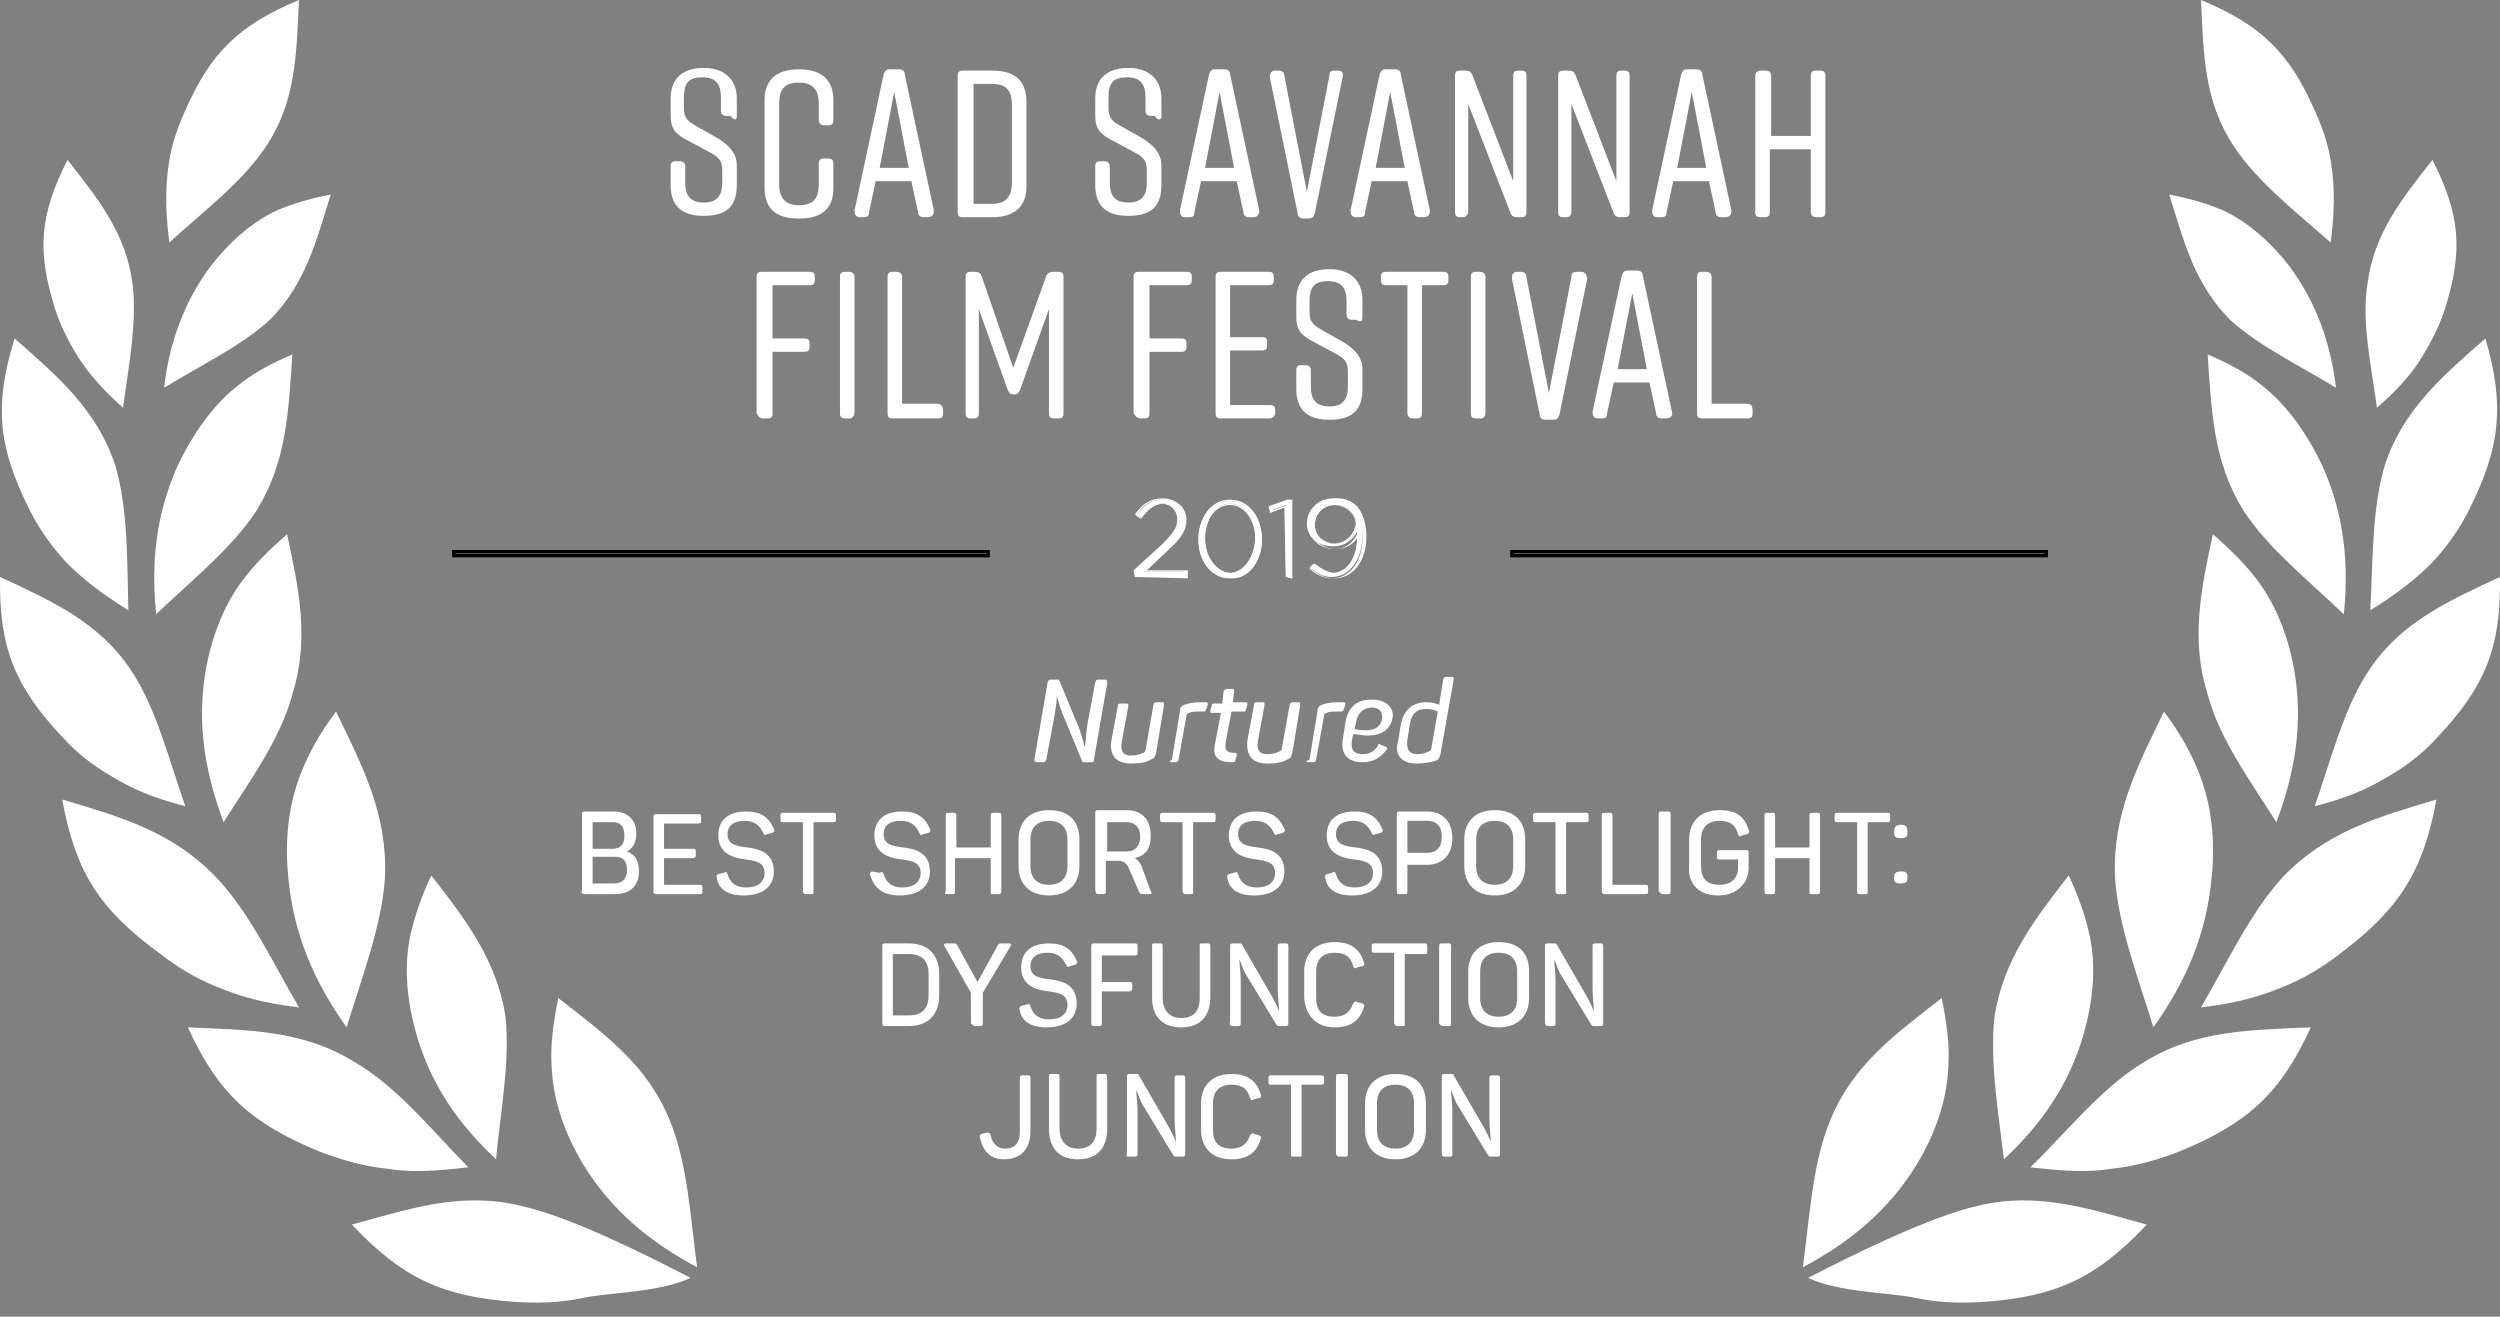 <svg width="150" height="79" viewBox="0 0 150 79" fill="none" xmlns="http://www.w3.org/2000/svg">
<rect x="0" y="0" width="150" height="79" fill="#808080" stroke="none"/>
<path d="M41.827 76.034C38.97 74.514 36.669 72.596 35.002 69.877C33.891 68.038 33.177 66.04 33.097 63.961C33.018 62.762 33.177 61.482 33.494 59.883C36.272 62.042 38.811 63.881 40.16 67.159C41.272 69.797 41.43 73.155 41.827 76.034Z" fill="white"/>
<path d="M28.098 70.037C26.034 70.277 24.606 70.357 23.177 70.117C21.669 69.957 20.4 69.558 19.13 69.078C15.082 67.399 13.098 65.64 11.273 61.642C14.924 61.802 18.177 61.802 21.273 63.721C23.891 65.24 26.034 67.959 28.098 70.037Z" fill="white"/>
<path d="M17.939 60.443C15.876 60.203 14.448 59.803 13.098 59.244C11.67 58.684 10.559 57.965 9.527 57.165C6.035 54.607 4.527 52.368 3.734 47.971C7.226 49.01 10.321 49.889 12.94 52.608C15.003 54.767 16.432 57.885 17.939 60.443Z" fill="white"/>
<path d="M11.115 48.37C9.21 47.891 7.94 47.331 6.75 46.611C5.48 45.892 4.528 45.092 3.734 44.213C0.957 41.255 -0.075 38.936 0.004 34.619C3.099 36.058 5.956 37.337 7.861 40.215C9.369 42.454 10.162 45.652 11.115 48.37Z" fill="white"/>
<path d="M41.43 76.673C39.605 77.553 36.431 77.553 35.002 77.873C33.494 78.192 32.145 78.192 30.875 78.112C26.51 77.793 24.13 76.673 21.114 73.475C24.606 72.516 27.701 71.476 31.272 72.356C34.208 72.996 38.811 75.314 41.43 76.673Z" fill="white"/>
<path d="M29.764 69.557C27.463 67.399 25.875 65.08 25.003 62.122C24.447 60.203 24.209 58.124 24.606 56.206C24.844 55.086 25.241 53.887 25.875 52.528C27.939 55.166 29.764 57.565 30.32 60.923C30.637 63.641 30.002 66.839 29.764 69.557Z" fill="white"/>
<path d="M20.796 61.642C18.812 58.844 17.622 56.046 17.304 52.688C17.066 50.449 17.304 48.211 18.098 46.292C18.574 45.093 19.209 43.973 20.161 42.694C21.749 45.972 23.256 48.85 23.098 52.608C22.939 55.486 21.669 58.764 20.796 61.642Z" fill="white"/>
<path d="M13.416 49.33C12.305 46.372 11.829 43.493 12.305 40.455C12.622 38.456 13.336 36.458 14.527 34.859C15.241 33.899 16.114 33.02 17.225 32.06C17.939 35.338 18.574 38.377 17.543 41.655C16.828 44.373 14.924 46.931 13.416 49.33Z" fill="white"/>
<path d="M7.701 36.617C6.035 35.578 4.924 34.699 3.972 33.739C3.019 32.7 2.305 31.661 1.749 30.541C-0.076 26.863 -0.393 24.385 0.876 20.308C3.416 22.546 5.797 24.545 6.908 27.903C7.701 30.541 7.622 33.819 7.701 36.617Z" fill="white"/>
<path d="M7.384 24.465C6.115 23.346 5.321 22.386 4.686 21.427C4.051 20.387 3.575 19.428 3.258 18.389C2.226 15.031 2.385 12.872 4.051 9.594C5.877 11.913 7.543 13.991 7.94 16.95C8.257 19.268 7.702 22.066 7.384 24.465Z" fill="white"/>
<path d="M10.162 14.551C9.924 12.712 9.924 11.433 10.083 10.154C10.241 8.795 10.638 7.675 11.114 6.636C12.622 3.198 14.289 1.519 17.939 0C17.781 3.198 17.781 6.076 15.955 8.795C14.527 10.953 12.067 12.792 10.162 14.551Z" fill="white"/>
<path d="M9.368 36.858C9.051 33.739 9.368 30.861 10.638 27.983C11.511 26.144 12.702 24.385 14.209 23.186C15.082 22.466 16.193 21.827 17.543 21.267C17.305 24.625 17.225 27.663 15.4 30.621C13.892 32.94 11.352 34.939 9.368 36.858Z" fill="white"/>
<path d="M9.845 23.266C10.162 20.547 11.035 18.149 12.622 15.99C13.733 14.551 15.082 13.352 16.59 12.632C17.543 12.232 18.574 11.913 19.844 11.673C18.971 14.471 18.336 17.03 16.193 19.188C14.447 20.787 11.908 21.987 9.845 23.266Z" fill="white"/>
<path d="M108.173 76.034C111.03 74.514 113.331 72.596 114.998 69.877C116.109 68.038 116.823 66.04 116.902 63.961C116.982 62.762 116.823 61.482 116.505 59.883C113.728 62.042 111.188 63.881 109.839 67.159C108.728 69.797 108.569 73.155 108.173 76.034Z" fill="white"/>
<path d="M121.823 70.037C123.886 70.277 125.315 70.357 126.743 70.117C128.251 69.957 129.521 69.558 130.79 69.078C134.838 67.399 136.822 65.64 138.647 61.642C134.997 61.802 131.743 61.802 128.648 63.721C126.108 65.24 123.965 67.959 121.823 70.037Z" fill="white"/>
<path d="M132.06 60.443C134.124 60.203 135.552 59.803 136.901 59.244C138.33 58.684 139.441 57.965 140.473 57.165C143.964 54.527 145.393 52.288 146.187 47.971C142.695 49.01 139.6 49.889 136.981 52.608C134.997 54.767 133.568 57.885 132.06 60.443Z" fill="white"/>
<path d="M138.885 48.37C140.79 47.891 142.06 47.331 143.25 46.611C144.52 45.892 145.472 45.092 146.266 44.213C149.043 41.255 150.075 38.936 149.996 34.619C146.901 36.058 144.044 37.337 142.139 40.215C140.631 42.454 139.838 45.652 138.885 48.37Z" fill="white"/>
<path d="M108.49 76.673C110.315 77.553 113.49 77.553 114.918 77.873C116.426 78.192 117.775 78.192 119.045 78.112C123.41 77.793 125.791 76.673 128.806 73.475C125.315 72.516 122.219 71.476 118.648 72.356C115.791 72.996 111.109 75.314 108.49 76.673Z" fill="white"/>
<path d="M120.235 69.557C122.537 67.399 124.124 65.08 124.997 62.122C125.553 60.203 125.791 58.124 125.394 56.206C125.156 55.086 124.759 53.887 124.124 52.528C122.061 55.166 120.235 57.565 119.68 60.923C119.362 63.641 119.918 66.839 120.235 69.557Z" fill="white"/>
<path d="M129.203 61.642C131.187 58.844 132.378 56.046 132.695 52.688C132.933 50.449 132.695 48.211 131.902 46.292C131.425 45.093 130.79 43.973 129.838 42.694C128.251 45.972 126.743 48.85 126.902 52.608C127.06 55.486 128.33 58.764 129.203 61.642Z" fill="white"/>
<path d="M136.584 49.33C137.695 46.372 138.171 43.493 137.695 40.455C137.377 38.456 136.663 36.458 135.473 34.859C134.758 33.899 133.885 33.02 132.774 32.06C132.06 35.338 131.425 38.377 132.457 41.655C133.171 44.373 135.076 46.931 136.584 49.33Z" fill="white"/>
<path d="M142.218 36.617C143.885 35.578 144.996 34.699 145.948 33.739C146.901 32.7 147.615 31.661 148.17 30.541C149.996 26.863 150.313 24.385 149.123 20.308C146.583 22.546 144.202 24.545 143.091 27.903C142.298 30.541 142.377 33.819 142.218 36.617Z" fill="white"/>
<path d="M142.615 24.465C143.885 23.346 144.679 22.466 145.313 21.427C145.948 20.387 146.425 19.428 146.742 18.389C147.774 15.031 147.615 12.872 145.948 9.594C144.123 11.913 142.456 13.991 142.06 16.95C141.663 19.268 142.298 22.066 142.615 24.465Z" fill="white"/>
<path d="M139.838 14.551C140.076 12.712 140.076 11.433 139.917 10.154C139.758 8.795 139.361 7.675 138.885 6.636C137.377 3.198 135.711 1.519 132.06 0C132.219 3.198 132.219 6.076 134.044 8.795C135.473 10.953 137.854 12.792 139.838 14.551Z" fill="white"/>
<path d="M140.631 36.858C140.949 33.739 140.631 30.861 139.361 27.983C138.488 26.144 137.298 24.385 135.79 23.186C134.917 22.466 133.806 21.827 132.457 21.267C132.695 24.625 132.774 27.663 134.6 30.621C136.108 32.94 138.647 34.939 140.631 36.858Z" fill="white"/>
<path d="M140.155 23.266C139.838 20.547 138.965 18.149 137.377 15.99C136.266 14.551 134.917 13.352 133.409 12.632C132.457 12.232 131.425 11.913 130.156 11.673C131.029 14.471 131.663 17.03 133.806 19.188C135.552 20.787 138.092 21.987 140.155 23.266Z" fill="white"/>
<path d="M59.286 33.34H27.225V33.1H59.286V33.34ZM122.775 33.34H90.713V33.1H122.775V33.34Z" stroke="black" stroke-width="0.2" stroke-miterlimit="10"/>
<path d="M105.316 4.557V12.712C105.316 12.952 105.395 13.032 105.633 13.032H105.871C106.109 13.032 106.189 12.952 106.189 12.712V8.954H108.649V12.712C108.649 12.952 108.807 13.032 108.966 13.032H109.204C109.442 13.032 109.522 12.952 109.522 12.712V4.557C109.522 4.317 109.442 4.237 109.204 4.237H108.966C108.728 4.237 108.649 4.317 108.649 4.557V8.155H106.268V4.557C106.268 4.317 106.109 4.237 105.95 4.237H105.712C105.474 4.237 105.316 4.317 105.316 4.557ZM100.633 10.074L101.506 5.517L102.379 10.074H100.633ZM103.887 12.632L102.141 4.477C102.141 4.237 101.982 4.157 101.744 4.157H101.268C101.03 4.157 100.951 4.237 100.871 4.477L99.126 12.632C99.126 12.872 99.205 13.032 99.443 13.032H99.681C99.919 13.032 99.998 12.952 99.998 12.712L100.395 10.873H102.538L102.935 12.712C102.935 12.952 103.093 13.032 103.252 13.032H103.49C103.808 13.032 103.887 12.872 103.887 12.632ZM94.284 12.712V6.236L96.824 12.792C96.903 12.952 96.983 13.032 97.221 13.032H97.459C97.697 13.032 97.776 12.952 97.776 12.712V4.557C97.776 4.317 97.697 4.237 97.459 4.237H97.3C97.062 4.237 96.983 4.317 96.983 4.557V10.873L94.522 4.477C94.443 4.317 94.364 4.237 94.126 4.237H93.808C93.57 4.237 93.491 4.317 93.491 4.557V12.712C93.491 12.952 93.57 13.032 93.808 13.032H93.967C94.205 13.032 94.284 12.872 94.284 12.712ZM88.094 12.712V6.236L90.634 12.792C90.713 12.952 90.793 13.032 91.031 13.032H91.269C91.507 13.032 91.586 12.952 91.586 12.712V4.557C91.586 4.317 91.507 4.237 91.269 4.237H91.11C90.872 4.237 90.793 4.317 90.793 4.557V10.873L88.332 4.477C88.253 4.317 88.174 4.237 87.936 4.237H87.618C87.38 4.237 87.301 4.317 87.301 4.557V12.712C87.301 12.952 87.38 13.032 87.618 13.032H87.777C87.936 13.032 88.094 12.872 88.094 12.712ZM82.539 10.074L83.412 5.517L84.285 10.074H82.539ZM85.793 12.632L84.047 4.477C84.047 4.237 83.888 4.157 83.65 4.157H83.174C82.936 4.157 82.856 4.237 82.777 4.477L81.031 12.632C81.031 12.872 81.111 13.032 81.349 13.032H81.587C81.825 13.032 81.904 12.952 81.904 12.712L82.301 10.873H84.444L84.841 12.712C84.841 12.952 84.999 13.032 85.158 13.032H85.396C85.713 13.032 85.793 12.872 85.793 12.632ZM80.238 4.237H80.079C79.841 4.237 79.761 4.317 79.761 4.557L78.412 11.513L77.063 4.557C77.063 4.317 76.904 4.237 76.746 4.237H76.508C76.27 4.237 76.19 4.397 76.19 4.637L77.857 12.792C77.857 13.032 78.016 13.112 78.254 13.112H78.492C78.73 13.112 78.809 13.032 78.888 12.792L80.555 4.637C80.634 4.317 80.476 4.237 80.238 4.237ZM72.302 10.074L73.174 5.517L74.047 10.074H72.302ZM75.555 12.632L73.809 4.477C73.809 4.237 73.651 4.157 73.413 4.157H72.936C72.698 4.157 72.619 4.237 72.54 4.477L70.794 12.632C70.794 12.872 70.873 13.032 71.111 13.032H71.349C71.587 13.032 71.667 12.952 71.667 12.712L72.063 10.873H74.206L74.603 12.712C74.603 12.952 74.762 13.032 74.92 13.032H75.159C75.476 13.032 75.555 12.872 75.555 12.632ZM69.683 6.956V5.916C69.683 4.717 68.889 4.077 67.699 4.077C66.508 4.077 65.715 4.637 65.715 5.916V6.956C65.715 7.755 66.032 8.075 66.826 8.475L68.016 9.114C68.651 9.434 68.81 9.674 68.81 10.234V10.953C68.81 11.753 68.492 12.152 67.699 12.152C66.905 12.152 66.588 11.753 66.588 10.953V9.994C66.588 9.754 66.429 9.674 66.27 9.674H66.032C65.794 9.674 65.715 9.754 65.715 9.994V11.113C65.715 12.392 66.429 12.952 67.699 12.952C69.048 12.952 69.683 12.392 69.683 11.113V9.914C69.683 9.194 69.206 8.715 68.572 8.315L67.302 7.595C66.746 7.276 66.508 7.116 66.508 6.476V5.836C66.508 4.957 66.826 4.637 67.619 4.637C68.413 4.637 68.73 5.037 68.73 5.836V6.636C68.73 6.876 68.889 6.956 69.048 6.956H69.286C69.524 7.276 69.683 7.196 69.683 6.956ZM60.715 6.316V10.953C60.715 11.833 60.318 12.232 59.524 12.232H58.413V5.037H59.524C60.318 5.037 60.715 5.357 60.715 6.316ZM59.524 4.237H57.779C57.54 4.237 57.461 4.317 57.461 4.557V12.712C57.461 12.952 57.54 13.032 57.779 13.032H59.524C60.874 13.032 61.588 12.392 61.588 11.193V6.156C61.588 4.797 60.874 4.237 59.524 4.237ZM52.779 10.074L53.652 5.517L54.525 10.074H52.779ZM56.032 12.632L54.287 4.477C54.287 4.237 54.128 4.157 53.89 4.157H53.414C53.176 4.157 53.096 4.237 53.017 4.477L51.271 12.632C51.271 12.872 51.35 13.032 51.588 13.032H51.826C52.065 13.032 52.144 12.952 52.144 12.712L52.541 10.873H54.683L55.08 12.712C55.08 12.952 55.239 13.032 55.398 13.032H55.636C55.953 13.032 56.032 12.872 56.032 12.632ZM49.684 9.514H49.446C49.208 9.514 49.128 9.594 49.128 9.834V11.033C49.128 11.913 48.811 12.312 47.938 12.312C47.144 12.312 46.747 11.913 46.747 11.033V6.236C46.747 5.357 47.065 4.957 47.938 4.957C48.731 4.957 49.128 5.357 49.128 6.236V7.196C49.128 7.435 49.287 7.515 49.446 7.515H49.684C49.922 7.515 50.001 7.435 50.001 7.196V5.996C50.001 4.797 49.287 4.157 47.938 4.157C46.589 4.157 45.874 4.797 45.874 5.996V11.273C45.874 12.552 46.589 13.112 47.938 13.112C49.287 13.112 50.001 12.552 50.001 11.273V9.834C50.001 9.594 49.922 9.514 49.684 9.514ZM44.208 6.956V5.916C44.208 4.717 43.414 4.077 42.224 4.077C41.033 4.077 40.24 4.637 40.24 5.916V6.956C40.24 7.755 40.557 8.075 41.351 8.475L42.541 9.114C43.176 9.434 43.335 9.674 43.335 10.234V10.953C43.335 11.753 43.017 12.152 42.224 12.152C41.43 12.152 41.113 11.753 41.113 10.953V9.994C41.113 9.754 40.954 9.674 40.795 9.674H40.557C40.319 9.674 40.24 9.754 40.24 9.994V11.113C40.24 12.392 40.954 12.952 42.224 12.952C43.573 12.952 44.208 12.392 44.208 11.113V9.914C44.208 9.194 43.732 8.715 43.097 8.315L41.827 7.595C41.271 7.276 41.033 7.116 41.033 6.476V5.836C41.033 4.957 41.351 4.637 42.144 4.637C42.938 4.637 43.255 5.037 43.255 5.836V6.636C43.255 6.876 43.414 6.956 43.573 6.956H43.811C44.128 7.276 44.208 7.196 44.208 6.956Z" fill="white"/>
<path d="M104.839 24.225H102.697V16.63C102.697 16.39 102.538 16.31 102.379 16.31H102.141C101.903 16.31 101.824 16.39 101.824 16.63V24.785C101.824 25.025 101.903 25.105 102.141 25.105H104.839C105.078 25.105 105.157 25.025 105.157 24.785V24.625C105.157 24.385 105.078 24.225 104.839 24.225ZM97.062 22.146L97.935 17.589L98.808 22.146H97.062ZM100.316 24.705L98.57 16.55C98.57 16.31 98.411 16.23 98.173 16.23H97.697C97.459 16.23 97.38 16.31 97.3 16.55L95.554 24.705C95.554 24.945 95.634 25.105 95.872 25.105H96.11C96.348 25.105 96.427 25.025 96.427 24.785L96.824 22.946H98.967L99.364 24.785C99.364 25.025 99.522 25.105 99.681 25.105H99.919C100.237 25.105 100.395 24.945 100.316 24.705ZM94.84 16.31H94.602C94.364 16.31 94.284 16.39 94.284 16.63L92.935 23.586L91.586 16.63C91.586 16.39 91.427 16.31 91.269 16.31H91.031C90.793 16.31 90.713 16.47 90.713 16.71L92.38 24.865C92.38 25.105 92.539 25.185 92.777 25.185H93.174C93.412 25.185 93.491 25.105 93.57 24.865L95.237 16.71C95.157 16.39 95.078 16.31 94.84 16.31ZM89.126 24.785V16.63C89.126 16.39 88.967 16.31 88.809 16.31H88.57C88.332 16.31 88.253 16.39 88.253 16.63V24.785C88.253 25.025 88.332 25.105 88.57 25.105H88.809C89.047 25.105 89.126 24.945 89.126 24.785ZM86.587 16.31H83.174C82.936 16.31 82.857 16.39 82.857 16.63V16.79C82.857 17.03 82.936 17.11 83.174 17.11H84.444V24.785C84.444 25.025 84.603 25.105 84.761 25.105H84.999C85.237 25.105 85.317 25.025 85.317 24.785V17.11H86.587C86.825 17.11 86.904 17.03 86.904 16.79V16.63C86.904 16.39 86.825 16.31 86.587 16.31ZM81.746 19.028V17.989C81.746 16.79 80.952 16.15 79.761 16.15C78.571 16.15 77.778 16.71 77.778 17.989V19.028C77.778 19.828 78.095 20.148 78.888 20.547L80.079 21.187C80.714 21.507 80.873 21.747 80.873 22.306V23.186C80.873 23.985 80.555 24.385 79.761 24.385C78.968 24.385 78.65 23.985 78.65 23.186V22.226C78.65 21.987 78.492 21.907 78.333 21.907H78.095C77.857 21.907 77.778 21.987 77.778 22.226V23.346C77.778 24.625 78.492 25.185 79.761 25.185C81.111 25.185 81.746 24.625 81.746 23.346V22.146C81.746 21.427 81.269 20.947 80.634 20.547L79.365 19.828C78.809 19.508 78.571 19.348 78.571 18.709V18.069C78.571 17.189 78.888 16.87 79.682 16.87C80.476 16.87 80.793 17.27 80.793 18.069V18.869C80.793 19.108 80.952 19.188 81.111 19.188H81.349C81.666 19.348 81.746 19.268 81.746 19.028ZM76.508 24.785V24.625C76.508 24.385 76.428 24.305 76.19 24.305H73.809V21.027H75.714C75.952 21.027 76.031 20.947 76.031 20.707V20.547C76.031 20.308 75.952 20.228 75.714 20.228H73.809V17.11H76.111C76.349 17.11 76.428 17.03 76.428 16.79V16.63C76.428 16.39 76.349 16.31 76.111 16.31H73.254C73.016 16.31 72.936 16.39 72.936 16.63V24.785C72.936 25.025 73.016 25.105 73.254 25.105H76.19C76.349 25.105 76.508 24.945 76.508 24.785ZM68.413 25.105H68.651C68.889 25.105 68.968 25.025 68.968 24.785V21.107H70.873C71.111 21.107 71.191 21.027 71.191 20.787V20.627C71.191 20.388 71.111 20.308 70.873 20.308H68.968V17.11H71.191C71.429 17.11 71.508 17.03 71.508 16.79V16.63C71.508 16.39 71.429 16.31 71.191 16.31H68.334C68.095 16.31 68.016 16.39 68.016 16.63V24.785C68.095 24.945 68.254 25.105 68.413 25.105ZM62.937 18.549V24.785C62.937 25.025 63.016 25.105 63.254 25.105H63.492C63.731 25.105 63.81 25.025 63.81 24.785V16.63C63.81 16.39 63.731 16.31 63.492 16.31H63.175C63.016 16.31 62.858 16.39 62.778 16.55L60.794 22.067L58.89 16.55C58.81 16.39 58.731 16.31 58.493 16.31H58.255C58.017 16.31 57.937 16.39 57.937 16.63V24.785C57.937 25.025 58.017 25.105 58.255 25.105H58.413C58.651 25.105 58.731 25.025 58.731 24.785V18.549L60.477 23.426C60.556 23.586 60.636 23.666 60.874 23.666C61.032 23.666 61.112 23.586 61.191 23.426L62.937 18.549ZM56.271 24.225H54.128V16.63C54.128 16.39 53.969 16.31 53.81 16.31H53.572C53.334 16.31 53.255 16.39 53.255 16.63V24.785C53.255 25.025 53.334 25.105 53.572 25.105H56.271C56.509 25.105 56.588 25.025 56.588 24.785V24.625C56.588 24.385 56.429 24.225 56.271 24.225ZM51.271 24.785V16.63C51.271 16.39 51.112 16.31 50.953 16.31H50.715C50.477 16.31 50.398 16.39 50.398 16.63V24.785C50.398 25.025 50.477 25.105 50.715 25.105H50.953C51.112 25.105 51.271 24.945 51.271 24.785ZM45.795 25.105H46.033C46.271 25.105 46.351 25.025 46.351 24.785V21.107H48.255C48.493 21.107 48.573 21.027 48.573 20.787V20.627C48.573 20.388 48.493 20.308 48.255 20.308H46.351V17.11H48.573C48.811 17.11 48.89 17.03 48.89 16.79V16.63C48.89 16.39 48.811 16.31 48.573 16.31H45.716C45.478 16.31 45.398 16.39 45.398 16.63V24.785C45.478 24.945 45.557 25.105 45.795 25.105Z" fill="white"/>
<path d="M80.079 32.62C79.365 32.54 78.888 32.14 78.888 31.501C78.888 30.861 79.365 30.302 80.079 30.302C80.793 30.302 81.349 30.781 81.349 31.421C81.269 31.98 80.873 32.54 80.079 32.62C80.873 32.7 81.349 32.06 81.349 31.501C81.349 30.861 80.793 30.302 79.999 30.302C79.206 30.302 78.73 30.941 78.73 31.581C78.809 32.14 79.365 32.62 80.079 32.62ZM79.999 34.379C79.603 34.299 79.285 34.139 78.888 33.819L78.65 34.139C79.047 34.459 79.444 34.699 80.079 34.699C81.19 34.699 81.984 33.66 81.984 32.22C81.984 31.341 81.746 30.781 81.428 30.381C81.111 30.062 80.714 29.902 80.238 29.902C79.285 29.902 78.571 30.621 78.571 31.501C78.571 32.3 79.285 32.94 80.158 32.94C80.793 32.94 81.269 32.62 81.587 32.06H81.507H81.428V32.22C81.428 33.42 80.873 34.299 79.999 34.379C80.952 34.459 81.507 33.42 81.507 32.22V32.06V31.901L81.428 32.06C81.111 32.62 80.714 32.94 80.079 32.94C79.206 32.94 78.571 32.38 78.571 31.581C78.571 30.781 79.206 30.062 80.079 30.062C80.555 30.062 80.952 30.222 81.19 30.541C81.507 30.861 81.746 31.421 81.746 32.3C81.746 33.739 80.952 34.699 79.92 34.699C79.365 34.699 78.968 34.459 78.571 34.139L78.809 33.899C79.206 34.219 79.523 34.459 79.999 34.379ZM77.142 34.619L77.46 34.699H77.539V29.982H77.222L76.111 30.381L76.19 30.701V30.781L77.063 30.462L77.142 34.619L77.222 30.302L76.349 30.621L76.27 30.462L77.222 30.062H77.46V34.539L77.142 34.619ZM73.809 34.379C72.936 34.299 72.302 33.34 72.302 32.3C72.302 31.261 72.857 30.302 73.809 30.302C74.682 30.302 75.317 31.261 75.317 32.3C75.238 33.42 74.682 34.299 73.809 34.379C74.762 34.459 75.397 33.42 75.397 32.3C75.397 31.261 74.762 30.222 73.809 30.222C72.857 30.222 72.222 31.261 72.222 32.3C72.222 33.42 72.857 34.459 73.809 34.379ZM73.809 34.699C75 34.779 75.714 33.58 75.714 32.38C75.714 31.101 75 29.982 73.809 29.982C72.619 29.982 71.905 31.101 71.905 32.38C71.905 33.58 72.619 34.699 73.809 34.699C72.698 34.619 71.984 33.58 71.984 32.38C71.984 31.101 72.698 30.062 73.809 30.062C74.92 30.062 75.635 31.101 75.635 32.38C75.635 33.58 74.92 34.619 73.809 34.699ZM68.095 34.619L71.27 34.699V34.299V34.219H68.81L70.079 33.02C70.873 32.3 71.191 31.821 71.191 31.181C71.191 30.462 70.556 29.902 69.762 29.902C68.968 29.902 68.492 30.302 68.095 30.861L68.413 31.021C68.81 30.462 69.127 30.222 69.683 30.222C70.238 30.222 70.635 30.621 70.635 31.181C70.635 31.661 70.397 31.98 69.683 32.7L68.016 34.219L68.095 34.619L68.175 34.379L69.841 32.86C70.556 32.14 70.873 31.741 70.873 31.261C70.873 30.621 70.397 30.222 69.841 30.222C69.286 30.222 68.889 30.541 68.492 31.101L68.175 30.941C68.572 30.302 68.968 29.982 69.762 29.982C70.476 29.982 71.032 30.541 71.032 31.181C71.032 31.821 70.714 32.22 69.921 32.94L68.413 34.299H71.032V34.539L68.095 34.619Z" fill="white"/>
<path d="M80.079 32.62C79.365 32.62 78.889 32.14 78.889 31.501C78.889 30.861 79.365 30.302 80.079 30.302C80.793 30.302 81.349 30.781 81.349 31.421C81.349 32.06 80.873 32.62 80.079 32.62ZM80 34.379C79.603 34.379 79.206 34.219 78.809 33.819L78.571 34.059C78.968 34.379 79.365 34.619 79.92 34.619C80.952 34.619 81.746 33.58 81.746 32.14C81.746 31.261 81.507 30.701 81.19 30.381C80.952 30.142 80.555 29.902 80 29.902C79.047 29.902 78.412 30.621 78.412 31.421C78.412 32.22 79.047 32.78 80 32.78C80.635 32.78 81.111 32.46 81.428 31.901V32.06C81.507 33.42 80.873 34.379 80 34.379ZM77.143 34.619H77.46V30.062H77.222L76.19 30.381L76.27 30.621L77.143 30.302V34.619ZM73.809 34.379C72.857 34.379 72.302 33.42 72.302 32.3C72.302 31.261 72.857 30.222 73.809 30.222C74.762 30.222 75.317 31.181 75.317 32.3C75.317 33.42 74.762 34.379 73.809 34.379ZM73.809 34.699C75 34.699 75.714 33.58 75.714 32.38C75.714 31.101 75 30.062 73.809 30.062C72.619 30.062 71.905 31.181 71.905 32.38C71.905 33.58 72.619 34.699 73.809 34.699ZM68.096 34.619H71.191V34.299H68.651L70 33.02C70.794 32.3 71.111 31.901 71.111 31.261C71.111 30.541 70.556 29.982 69.762 29.982C68.969 29.982 68.572 30.381 68.175 30.941L68.413 31.101C68.81 30.541 69.127 30.222 69.762 30.222C70.318 30.222 70.794 30.621 70.794 31.181C70.794 31.661 70.556 32.06 69.762 32.7L68.096 34.379V34.619Z" fill="white"/>
<path d="M85.079 45.252C84.523 45.252 84.365 44.932 84.444 44.373L84.603 43.413C84.682 42.854 84.999 42.534 85.555 42.534C85.872 42.534 86.11 42.614 86.269 42.694L85.872 44.932C85.872 45.013 85.793 45.092 85.714 45.092C85.555 45.172 85.317 45.252 85.079 45.252ZM84.999 45.812C85.396 45.812 85.872 45.732 86.11 45.652C86.349 45.572 86.349 45.492 86.428 45.252L87.222 40.775C87.222 40.615 87.222 40.615 87.063 40.615H86.745C86.666 40.615 86.587 40.695 86.587 40.775L86.349 42.294C86.19 42.214 85.952 42.134 85.555 42.134C84.761 42.134 84.206 42.614 84.047 43.493L83.888 44.453C83.65 45.252 84.047 45.812 84.999 45.812ZM82.936 43.094C82.857 43.573 82.539 43.813 81.984 43.813C81.746 43.813 81.507 43.813 81.269 43.733L81.349 43.413C81.428 42.774 81.825 42.454 82.301 42.454C82.698 42.454 82.936 42.614 82.936 43.094ZM82.301 41.974C81.349 41.974 80.873 42.454 80.714 43.413C80.635 44.053 80.555 44.293 80.555 44.533C80.476 45.252 80.873 45.732 81.746 45.732C82.46 45.732 82.857 45.412 83.174 45.013C83.253 44.932 83.253 44.853 83.095 44.773L82.857 44.693C82.777 44.613 82.698 44.613 82.698 44.693C82.539 45.013 82.222 45.252 81.746 45.252C81.269 45.252 81.031 45.013 81.111 44.453L81.19 44.053C81.428 44.053 81.746 44.133 82.063 44.133C82.936 44.133 83.492 43.733 83.571 42.934C83.571 42.374 83.095 41.974 82.301 41.974ZM78.492 45.732H78.809C78.889 45.732 78.968 45.652 78.968 45.572L79.444 42.934C79.444 42.854 79.523 42.774 79.603 42.774C79.761 42.694 79.92 42.694 80.158 42.694C80.238 42.694 80.317 42.694 80.476 42.694C80.555 42.694 80.555 42.694 80.635 42.534L80.714 42.294C80.714 42.134 80.714 42.134 80.635 42.134C80.555 42.134 80.396 42.134 80.238 42.134C79.841 42.134 79.523 42.214 79.285 42.294C79.127 42.374 79.047 42.454 79.047 42.694L78.571 45.572C78.333 45.652 78.333 45.732 78.492 45.732ZM76.032 45.812C76.587 45.812 76.984 45.732 77.222 45.572C77.46 45.492 77.46 45.412 77.539 45.172L78.016 42.294C78.016 42.134 78.016 42.134 77.857 42.134H77.539C77.46 42.134 77.381 42.214 77.381 42.294L76.905 44.932C76.905 45.013 76.825 45.092 76.746 45.092C76.587 45.172 76.349 45.252 76.032 45.252C75.555 45.252 75.397 45.013 75.476 44.453L75.873 42.294C75.873 42.134 75.873 42.134 75.714 42.134H75.397C75.317 42.134 75.238 42.134 75.238 42.294L74.841 44.453C74.762 45.252 75.079 45.812 76.032 45.812ZM73.968 45.732C74.048 45.732 74.127 45.732 74.127 45.572L74.206 45.332C74.206 45.252 74.206 45.172 74.127 45.172C73.651 45.172 73.413 45.092 73.571 44.373L73.889 42.694H74.603C74.683 42.694 74.762 42.694 74.762 42.534L74.841 42.294C74.841 42.134 74.841 42.134 74.682 42.134H73.968L74.048 41.495C74.048 41.335 74.048 41.335 73.889 41.335H73.651C73.571 41.335 73.492 41.335 73.413 41.495L73.333 42.214H72.857C72.778 42.214 72.698 42.214 72.698 42.374L72.619 42.614C72.619 42.774 72.619 42.774 72.778 42.774H73.254L72.936 44.453C72.698 45.412 73.016 45.732 73.968 45.732ZM70.318 45.732H70.556C70.635 45.732 70.714 45.652 70.714 45.572L71.191 42.934C71.191 42.854 71.27 42.774 71.349 42.774C71.508 42.694 71.667 42.694 71.905 42.694C71.984 42.694 72.064 42.694 72.222 42.694C72.302 42.694 72.302 42.694 72.381 42.534L72.46 42.294C72.46 42.134 72.46 42.134 72.381 42.134C72.302 42.134 72.143 42.134 71.984 42.134C71.587 42.134 71.27 42.214 71.032 42.294C70.873 42.374 70.794 42.454 70.794 42.694L70.318 45.572C70.159 45.652 70.159 45.732 70.318 45.732ZM67.857 45.812C68.413 45.812 68.81 45.732 69.048 45.572C69.286 45.492 69.286 45.412 69.365 45.172L69.841 42.294C69.841 42.134 69.841 42.134 69.683 42.134H69.365C69.286 42.134 69.207 42.214 69.207 42.294L68.73 45.013C68.73 45.092 68.651 45.172 68.572 45.172C68.413 45.252 68.175 45.332 67.857 45.332C67.381 45.332 67.222 45.092 67.302 44.533L67.699 42.374C67.699 42.214 67.699 42.214 67.54 42.214H67.222C67.143 42.214 67.064 42.214 67.064 42.374L66.667 44.533C66.588 45.252 66.905 45.812 67.857 45.812ZM62.223 45.732H62.54C62.699 45.732 62.699 45.732 62.778 45.572L63.255 43.014C63.334 42.534 63.413 42.134 63.413 41.734C63.493 42.054 63.572 42.374 63.731 42.774L64.921 45.652C64.921 45.732 65 45.732 65.08 45.732H65.477C65.635 45.732 65.635 45.652 65.635 45.572L66.429 41.015C66.429 40.855 66.429 40.775 66.27 40.775H65.953C65.794 40.775 65.794 40.775 65.715 40.935L65.239 43.493C65.159 44.053 65.159 44.453 65.08 44.853C65 44.453 64.921 44.213 64.762 43.733L63.572 40.855C63.572 40.775 63.493 40.775 63.413 40.775H63.096C62.937 40.775 62.937 40.775 62.858 40.935L62.064 45.572C62.064 45.652 62.064 45.732 62.223 45.732Z" fill="white"/>
<path d="M114.045 53.008C114.363 53.008 114.442 52.928 114.442 52.688V52.608C114.442 52.368 114.363 52.288 114.125 52.288H114.045C113.807 52.288 113.648 52.368 113.648 52.608V52.688C113.648 52.928 113.728 53.008 114.045 53.008ZM114.045 50.289C114.363 50.289 114.442 50.209 114.442 49.969V49.889C114.442 49.65 114.363 49.49 114.125 49.49H114.045C113.807 49.49 113.648 49.57 113.648 49.889V49.969C113.648 50.209 113.728 50.289 114.045 50.289ZM111.585 53.647H111.903C112.061 53.647 112.061 53.647 112.061 53.487V49.33H113.252C113.41 49.33 113.41 49.25 113.41 49.17V48.93C113.41 48.77 113.331 48.77 113.252 48.77H110.236C110.077 48.77 110.077 48.85 110.077 48.93V49.17C110.077 49.33 110.157 49.33 110.236 49.33H111.426V53.487C111.426 53.567 111.426 53.647 111.585 53.647ZM106.03 53.647H106.347C106.506 53.647 106.506 53.567 106.506 53.487V51.489H108.569V53.487C108.569 53.647 108.569 53.647 108.728 53.647H109.046C109.204 53.647 109.204 53.567 109.204 53.487V48.93C109.204 48.77 109.125 48.77 109.046 48.77H108.728C108.569 48.77 108.569 48.85 108.569 48.93V50.849H106.506V48.93C106.506 48.77 106.427 48.77 106.347 48.77H106.03C105.871 48.77 105.871 48.85 105.871 48.93V53.487C105.871 53.567 105.871 53.647 106.03 53.647ZM103.093 53.727C104.205 53.727 104.919 53.008 104.919 52.048V51.169C104.919 51.009 104.839 51.009 104.76 51.009H103.173C103.014 51.009 103.014 51.089 103.014 51.169V51.409C103.014 51.569 103.093 51.569 103.173 51.569H104.284V52.048C104.284 52.688 103.887 53.088 103.173 53.088C102.379 53.088 102.062 52.688 102.062 51.968V50.369C102.062 49.65 102.459 49.25 103.173 49.25C103.808 49.25 104.125 49.49 104.284 50.049C104.363 50.209 104.363 50.209 104.522 50.129L104.839 50.049C104.919 49.969 104.998 49.969 104.919 49.81C104.681 49.01 104.205 48.61 103.173 48.61C101.982 48.61 101.348 49.33 101.348 50.369V51.968C101.268 53.008 101.903 53.727 103.093 53.727ZM99.76 53.647H100.078C100.157 53.647 100.236 53.647 100.236 53.487V48.85C100.236 48.69 100.157 48.69 100.078 48.69H99.681C99.602 48.69 99.522 48.69 99.522 48.85V53.487C99.602 53.567 99.681 53.647 99.76 53.647ZM96.269 53.647H98.729C98.887 53.647 98.887 53.567 98.887 53.487V53.248C98.887 53.088 98.808 53.088 98.729 53.088H96.745V48.93C96.745 48.77 96.665 48.77 96.586 48.77H96.269C96.11 48.77 96.11 48.85 96.11 48.93V53.487C96.11 53.567 96.189 53.647 96.269 53.647ZM93.491 53.647H93.808C93.967 53.647 93.967 53.647 93.967 53.487V49.33H95.157C95.316 49.33 95.316 49.25 95.316 49.17V48.93C95.316 48.77 95.237 48.77 95.157 48.77H92.142C91.983 48.77 91.983 48.85 91.983 48.93V49.17C91.983 49.33 92.062 49.33 92.142 49.33H93.332V53.487C93.332 53.567 93.412 53.647 93.491 53.647ZM89.681 53.088C88.967 53.088 88.57 52.688 88.57 51.968V50.369C88.57 49.65 88.967 49.25 89.681 49.25C90.396 49.25 90.793 49.65 90.793 50.369V51.968C90.793 52.688 90.396 53.088 89.681 53.088ZM89.681 53.727C90.872 53.727 91.507 53.008 91.507 51.968V50.369C91.507 49.25 90.872 48.61 89.681 48.61C88.491 48.61 87.856 49.33 87.856 50.369V51.968C87.856 53.008 88.491 53.727 89.681 53.727ZM84.444 51.169V49.25H85.634C86.19 49.25 86.507 49.57 86.507 50.209C86.507 50.849 86.19 51.169 85.634 51.169H84.444ZM83.968 53.647H84.285C84.444 53.647 84.444 53.567 84.444 53.487V51.888H85.634C86.507 51.888 87.142 51.329 87.142 50.289C87.142 49.33 86.586 48.69 85.634 48.69H83.968C83.809 48.69 83.809 48.77 83.809 48.85V53.407C83.809 53.567 83.809 53.647 83.968 53.647ZM81.111 53.727C82.301 53.727 82.936 53.167 82.936 52.288C82.936 51.169 82.063 50.929 81.349 50.849C80.714 50.769 80.158 50.689 80.158 50.049C80.158 49.57 80.476 49.25 81.19 49.25C81.745 49.25 82.063 49.49 82.301 49.969C82.38 50.129 82.38 50.129 82.539 50.049L82.856 49.969C82.936 49.889 83.015 49.889 82.936 49.73C82.618 49.01 82.142 48.69 81.269 48.69C80.158 48.69 79.603 49.25 79.603 50.129C79.603 51.249 80.555 51.489 81.269 51.569C81.825 51.648 82.38 51.728 82.38 52.368C82.38 52.928 81.984 53.248 81.269 53.248C80.714 53.248 80.317 53.008 80.158 52.448C80.079 52.288 80.079 52.288 79.92 52.368L79.603 52.448C79.523 52.528 79.444 52.528 79.523 52.688C79.603 53.327 80.158 53.727 81.111 53.727ZM75.238 53.727C76.428 53.727 77.063 53.167 77.063 52.288C77.063 51.169 76.19 50.929 75.476 50.849C74.841 50.769 74.285 50.689 74.285 50.049C74.285 49.57 74.603 49.25 75.317 49.25C75.873 49.25 76.19 49.49 76.428 49.969C76.508 50.129 76.508 50.129 76.666 50.049L76.984 49.969C77.063 49.889 77.142 49.889 77.063 49.73C76.746 49.01 76.269 48.69 75.397 48.69C74.285 48.69 73.73 49.25 73.73 50.129C73.73 51.249 74.682 51.489 75.397 51.569C75.952 51.648 76.508 51.728 76.508 52.368C76.508 52.928 76.111 53.248 75.397 53.248C74.841 53.248 74.444 53.008 74.285 52.448C74.206 52.288 74.206 52.288 74.047 52.368L73.73 52.448C73.651 52.528 73.571 52.528 73.651 52.688C73.73 53.327 74.285 53.727 75.238 53.727ZM71.111 53.647H71.428C71.587 53.647 71.587 53.647 71.587 53.487V49.33H72.778C72.936 49.33 72.936 49.25 72.936 49.17V48.93C72.936 48.77 72.857 48.77 72.778 48.77H69.762C69.603 48.77 69.603 48.85 69.603 48.93V49.17C69.603 49.33 69.683 49.33 69.762 49.33H70.952V53.487C70.952 53.567 71.032 53.647 71.111 53.647ZM66.429 51.009V49.33H67.619C68.095 49.33 68.413 49.65 68.413 50.209C68.413 50.769 68.095 51.089 67.619 51.089H66.429V51.009ZM65.873 53.647H66.191C66.349 53.647 66.349 53.567 66.349 53.487V51.648H67.064C67.46 51.648 67.619 51.808 67.778 52.208L68.333 53.487C68.413 53.647 68.413 53.647 68.651 53.647H68.968C69.127 53.647 69.127 53.567 69.048 53.487L68.492 51.968C68.413 51.808 68.334 51.648 68.095 51.489C68.73 51.329 69.048 50.929 69.048 50.129C69.048 49.17 68.492 48.61 67.619 48.61H65.873C65.715 48.61 65.715 48.69 65.715 48.77V53.327C65.715 53.567 65.794 53.647 65.873 53.647ZM62.937 53.088C62.223 53.088 61.826 52.688 61.826 51.968V50.369C61.826 49.65 62.223 49.25 62.937 49.25C63.651 49.25 64.048 49.65 64.048 50.369V51.968C64.048 52.688 63.651 53.088 62.937 53.088ZM62.937 53.727C64.127 53.727 64.762 53.008 64.762 51.968V50.369C64.762 49.25 64.127 48.61 62.937 48.61C61.746 48.61 61.112 49.33 61.112 50.369V51.968C61.112 53.008 61.746 53.727 62.937 53.727ZM56.826 53.647H57.144C57.302 53.647 57.302 53.567 57.302 53.487V51.489H59.445V53.487C59.445 53.647 59.445 53.647 59.604 53.647H59.921C60.08 53.647 60.08 53.567 60.08 53.487V48.93C60.08 48.77 60.001 48.77 59.921 48.77H59.604C59.445 48.77 59.445 48.85 59.445 48.93V50.849H57.382V48.93C57.382 48.77 57.302 48.77 57.223 48.77H56.906C56.747 48.77 56.747 48.85 56.747 48.93V53.487C56.667 53.567 56.667 53.647 56.826 53.647ZM53.969 53.727C55.16 53.727 55.794 53.167 55.794 52.288C55.794 51.169 54.922 50.929 54.207 50.849C53.572 50.769 53.017 50.689 53.017 50.049C53.017 49.57 53.334 49.25 54.048 49.25C54.604 49.25 54.922 49.49 55.16 49.969C55.239 50.129 55.239 50.129 55.398 50.049L55.715 49.969C55.794 49.889 55.874 49.889 55.794 49.73C55.477 49.01 55.001 48.69 54.128 48.69C53.017 48.69 52.461 49.25 52.461 50.129C52.461 51.249 53.414 51.489 54.128 51.569C54.683 51.648 55.239 51.728 55.239 52.368C55.239 52.928 54.842 53.248 54.128 53.248C53.572 53.248 53.175 53.008 53.017 52.448C52.938 52.288 52.938 52.288 52.779 52.368L52.303 52.288C52.223 52.368 52.144 52.368 52.223 52.528C52.461 53.327 53.017 53.727 53.969 53.727ZM48.334 53.647H48.652C48.811 53.647 48.811 53.647 48.811 53.487V49.33H50.001C50.16 49.33 50.16 49.25 50.16 49.17V48.93C50.16 48.77 50.081 48.77 50.001 48.77H46.985C46.827 48.77 46.827 48.85 46.827 48.93V49.17C46.827 49.33 46.906 49.33 46.985 49.33H48.176V53.487C48.176 53.567 48.255 53.647 48.334 53.647ZM44.605 53.727C45.795 53.727 46.43 53.167 46.43 52.288C46.43 51.169 45.557 50.929 44.843 50.849C44.208 50.769 43.652 50.689 43.652 50.049C43.652 49.57 43.97 49.25 44.684 49.25C45.239 49.25 45.557 49.49 45.795 49.969C45.874 50.129 45.874 50.129 46.033 50.049L46.35 49.969C46.43 49.889 46.509 49.889 46.43 49.73C46.112 49.01 45.636 48.69 44.763 48.69C43.652 48.69 43.097 49.25 43.097 50.129C43.097 51.249 44.049 51.489 44.763 51.569C45.319 51.648 45.874 51.728 45.874 52.368C45.874 52.928 45.477 53.248 44.763 53.248C44.208 53.248 43.811 53.008 43.652 52.448C43.573 52.288 43.573 52.288 43.414 52.368L43.097 52.448C43.017 52.528 42.938 52.528 43.017 52.688C43.097 53.327 43.652 53.727 44.605 53.727ZM39.367 53.647H41.986C42.144 53.647 42.144 53.567 42.144 53.487V53.248C42.144 53.088 42.065 53.088 41.986 53.088H39.843V51.489H41.589C41.668 51.489 41.748 51.409 41.748 51.329V51.089C41.748 50.929 41.668 50.929 41.589 50.929H39.843V49.41H41.906C42.065 49.41 42.065 49.33 42.065 49.25V49.01C42.065 48.85 41.986 48.85 41.906 48.85H39.367C39.208 48.85 39.208 48.93 39.208 49.01V53.567C39.208 53.567 39.287 53.647 39.367 53.647ZM35.557 53.008V51.409H36.907C37.383 51.409 37.621 51.648 37.621 52.208C37.621 52.768 37.303 53.008 36.827 53.008H35.557ZM35.557 50.849V49.33H36.748C37.224 49.33 37.462 49.57 37.462 50.129C37.462 50.689 37.224 50.929 36.748 50.929H35.557V50.849ZM35.081 53.647H36.907C37.779 53.647 38.335 53.167 38.335 52.288C38.335 51.648 38.097 51.249 37.621 51.089C38.018 50.849 38.176 50.529 38.176 49.969C38.176 49.17 37.621 48.69 36.827 48.69H35.081C34.923 48.69 34.923 48.77 34.923 48.85V53.407C34.843 53.567 34.923 53.647 35.081 53.647Z" fill="white"/>
<path d="M92.856 61.562H93.173C93.332 61.562 93.332 61.483 93.332 61.403V58.844C93.332 58.364 93.253 57.885 93.253 57.565C93.412 57.885 93.491 58.284 93.729 58.604L95.475 61.483C95.554 61.562 95.554 61.562 95.634 61.562H96.03C96.189 61.562 96.189 61.483 96.189 61.403V56.765C96.189 56.605 96.11 56.605 96.03 56.605H95.713C95.554 56.605 95.554 56.685 95.554 56.765V59.324C95.554 59.883 95.634 60.283 95.634 60.683C95.475 60.283 95.316 59.963 95.078 59.564L93.412 56.685C93.412 56.605 93.332 56.605 93.253 56.605H92.856C92.697 56.605 92.697 56.685 92.697 56.765V61.323C92.697 61.483 92.777 61.562 92.856 61.562ZM89.92 61.003C89.205 61.003 88.809 60.603 88.809 59.883V58.284C88.809 57.565 89.205 57.165 89.92 57.165C90.634 57.165 91.031 57.565 91.031 58.284V59.883C91.031 60.603 90.634 61.003 89.92 61.003ZM89.92 61.642C91.11 61.642 91.745 60.923 91.745 59.883V58.284C91.745 57.165 91.11 56.526 89.92 56.526C88.729 56.526 88.094 57.245 88.094 58.284V59.883C88.094 60.923 88.729 61.642 89.92 61.642ZM86.587 61.562H86.904C86.983 61.562 87.063 61.562 87.063 61.403V56.765C87.063 56.605 86.983 56.605 86.904 56.605H86.507C86.428 56.605 86.348 56.605 86.348 56.765V61.403C86.428 61.483 86.428 61.562 86.587 61.562ZM83.809 61.562H84.126C84.285 61.562 84.285 61.562 84.285 61.403V57.245H85.475C85.634 57.245 85.634 57.165 85.634 57.085V56.765C85.634 56.605 85.555 56.605 85.475 56.605H82.46C82.301 56.605 82.301 56.685 82.301 56.765V57.005C82.301 57.165 82.38 57.165 82.46 57.165H83.65V61.323C83.65 61.483 83.73 61.562 83.809 61.562ZM80.079 61.642C81.031 61.642 81.587 61.243 81.825 60.443C81.904 60.283 81.825 60.283 81.746 60.203L81.428 60.123C81.349 60.043 81.269 60.123 81.19 60.203C81.031 60.683 80.714 61.003 80.079 61.003C79.285 61.003 78.968 60.603 78.968 59.883V58.284C78.968 57.565 79.365 57.165 80.079 57.165C80.714 57.165 81.031 57.405 81.19 57.965C81.269 58.124 81.269 58.124 81.428 58.045L81.746 57.965C81.825 57.965 81.904 57.885 81.825 57.725C81.587 56.925 81.031 56.526 80.079 56.526C78.888 56.526 78.254 57.245 78.254 58.284V59.883C78.333 60.923 78.968 61.642 80.079 61.642ZM73.968 61.562H74.286C74.444 61.562 74.444 61.483 74.444 61.403V58.844C74.444 58.364 74.365 57.885 74.365 57.565C74.524 57.885 74.603 58.284 74.841 58.604L76.587 61.483C76.666 61.562 76.666 61.562 76.746 61.562H77.142C77.301 61.562 77.301 61.483 77.301 61.403V56.765C77.301 56.605 77.222 56.605 77.142 56.605H76.825C76.666 56.605 76.666 56.685 76.666 56.765V59.324C76.666 59.883 76.746 60.283 76.746 60.683C76.587 60.283 76.428 59.963 76.19 59.564L74.524 56.685C74.524 56.605 74.444 56.605 74.365 56.605H73.968C73.809 56.605 73.809 56.685 73.809 56.765V61.323C73.73 61.483 73.809 61.562 73.968 61.562ZM70.873 61.642C72.064 61.642 72.619 60.923 72.619 59.803V56.765C72.619 56.605 72.54 56.605 72.46 56.605H72.143C71.984 56.605 71.984 56.605 71.984 56.765V59.883C71.984 60.603 71.667 61.083 70.873 61.083C70.159 61.083 69.762 60.603 69.762 59.883V56.765C69.762 56.605 69.683 56.605 69.603 56.605H69.286C69.127 56.605 69.127 56.605 69.127 56.765V59.883C69.127 60.923 69.683 61.642 70.873 61.642ZM65.635 61.562H65.953C66.111 61.562 66.111 61.483 66.111 61.403V59.484H67.778C67.857 59.484 67.937 59.404 67.937 59.324V59.084C67.937 58.924 67.857 58.924 67.778 58.924H66.111V57.325H68.095C68.254 57.325 68.254 57.245 68.254 57.165V56.765C68.254 56.605 68.175 56.605 68.095 56.605H65.635C65.477 56.605 65.477 56.685 65.477 56.765V61.323C65.477 61.483 65.477 61.562 65.635 61.562ZM62.778 61.642C63.969 61.642 64.603 61.083 64.603 60.203C64.603 59.084 63.731 58.844 63.016 58.764C62.381 58.684 61.826 58.604 61.826 57.965C61.826 57.485 62.143 57.165 62.858 57.165C63.413 57.165 63.731 57.405 63.969 57.885C64.048 58.045 64.048 58.045 64.207 57.965L64.524 57.885C64.603 57.805 64.683 57.805 64.603 57.645C64.286 56.925 63.81 56.605 62.937 56.605C61.826 56.605 61.27 57.165 61.27 58.045C61.27 59.164 62.223 59.404 62.937 59.484C63.492 59.564 64.048 59.644 64.048 60.283C64.048 60.843 63.651 61.163 62.937 61.163C62.381 61.163 61.985 60.923 61.826 60.363C61.746 60.203 61.746 60.203 61.588 60.283L61.27 60.363C61.191 60.443 61.112 60.443 61.191 60.603C61.27 61.243 61.826 61.642 62.778 61.642ZM58.493 61.562H58.81C58.969 61.562 58.969 61.483 58.969 61.403V59.564L60.636 56.765C60.715 56.685 60.636 56.605 60.556 56.605H60.159C59.921 56.605 59.921 56.605 59.842 56.765L58.651 58.924L57.461 56.765C57.382 56.605 57.382 56.605 57.144 56.605H56.747C56.667 56.605 56.588 56.685 56.667 56.765L58.255 59.564V61.403C58.334 61.483 58.413 61.562 58.493 61.562ZM53.572 60.923V57.245H54.525C55.318 57.245 55.715 57.645 55.715 58.444V59.724C55.715 60.523 55.318 60.923 54.525 60.923H53.572ZM53.096 61.562H54.525C55.715 61.562 56.35 60.843 56.35 59.724V58.444C56.35 57.325 55.715 56.605 54.525 56.605H53.096C52.938 56.605 52.938 56.685 52.938 56.765V61.323C52.938 61.483 52.938 61.562 53.096 61.562Z" fill="white"/>
<path d="M86.666 69.398H86.983C87.142 69.398 87.142 69.318 87.142 69.238V66.679C87.142 66.2 87.063 65.72 87.063 65.4C87.221 65.72 87.301 66.12 87.539 66.439L89.285 69.318C89.364 69.398 89.364 69.398 89.444 69.398H89.84C89.999 69.398 89.999 69.318 89.999 69.238V64.68C89.999 64.521 89.92 64.521 89.84 64.521H89.523C89.364 64.521 89.364 64.601 89.364 64.68V67.159C89.364 67.719 89.444 68.118 89.444 68.518C89.285 68.118 89.126 67.799 88.888 67.399L87.221 64.521C87.221 64.441 87.142 64.441 87.063 64.441H86.666C86.507 64.441 86.507 64.521 86.507 64.601V69.158C86.507 69.398 86.587 69.398 86.666 69.398ZM83.73 68.918C83.015 68.918 82.618 68.518 82.618 67.799V66.2C82.618 65.48 83.015 65.08 83.73 65.08C84.444 65.08 84.841 65.48 84.841 66.2V67.799C84.841 68.518 84.444 68.918 83.73 68.918ZM83.73 69.558C84.92 69.558 85.555 68.838 85.555 67.799V66.2C85.555 65.08 84.92 64.441 83.73 64.441C82.539 64.441 81.904 65.16 81.904 66.2V67.799C81.904 68.838 82.539 69.558 83.73 69.558ZM80.396 69.398H80.714C80.793 69.398 80.873 69.398 80.873 69.238V64.601C80.873 64.441 80.793 64.441 80.714 64.441H80.317C80.238 64.441 80.158 64.441 80.158 64.601V69.238C80.238 69.398 80.238 69.398 80.396 69.398ZM77.619 69.398H77.936C78.095 69.398 78.095 69.398 78.095 69.238V65.08H79.285C79.444 65.08 79.444 65 79.444 64.92V64.68C79.444 64.521 79.365 64.521 79.285 64.521H76.27C76.111 64.521 76.111 64.601 76.111 64.68V64.92C76.111 65.08 76.19 65.08 76.27 65.08H77.46V69.238C77.46 69.398 77.46 69.398 77.619 69.398ZM73.889 69.558C74.841 69.558 75.397 69.158 75.635 68.358C75.714 68.198 75.635 68.198 75.555 68.118L75.238 68.038C75.159 67.959 75.079 68.038 75 68.118C74.841 68.598 74.524 68.918 73.889 68.918C73.095 68.918 72.778 68.518 72.778 67.799V66.2C72.778 65.48 73.174 65.08 73.889 65.08C74.524 65.08 74.841 65.32 75 65.88C75.079 66.04 75.079 66.04 75.238 65.96L75.555 65.88C75.635 65.88 75.714 65.8 75.635 65.64C75.397 64.84 74.841 64.441 73.889 64.441C72.698 64.441 72.064 65.16 72.064 66.2V67.799C72.064 68.838 72.698 69.558 73.889 69.558ZM67.778 69.398H68.095C68.254 69.398 68.254 69.318 68.254 69.238V66.679C68.254 66.2 68.175 65.72 68.175 65.4C68.334 65.72 68.413 66.12 68.651 66.439L70.397 69.318C70.476 69.398 70.476 69.398 70.556 69.398H70.952C71.111 69.398 71.111 69.318 71.111 69.238V64.68C71.111 64.521 71.032 64.521 70.952 64.521H70.635C70.476 64.521 70.476 64.601 70.476 64.68V67.159C70.476 67.719 70.556 68.118 70.556 68.518C70.397 68.118 70.238 67.799 70 67.399L68.334 64.521C68.334 64.441 68.254 64.441 68.175 64.441H67.778C67.619 64.441 67.619 64.521 67.619 64.601V69.158C67.54 69.398 67.619 69.398 67.778 69.398ZM64.683 69.558C65.873 69.558 66.429 68.838 66.429 67.719V64.601C66.429 64.441 66.35 64.441 66.27 64.441H65.953C65.794 64.441 65.794 64.441 65.794 64.601V67.719C65.794 68.438 65.477 68.918 64.683 68.918C63.969 68.918 63.572 68.438 63.572 67.719V64.601C63.572 64.441 63.492 64.441 63.413 64.441H63.096C62.937 64.441 62.937 64.441 62.937 64.601V67.719C62.937 68.838 63.492 69.558 64.683 69.558ZM60.239 69.558C61.27 69.558 61.826 68.918 61.826 67.879V64.68C61.826 64.521 61.747 64.521 61.667 64.521H61.35C61.191 64.521 61.191 64.601 61.191 64.68V67.879C61.191 68.598 60.874 68.918 60.318 68.918C59.842 68.918 59.525 68.598 59.445 68.118C59.366 67.959 59.366 67.959 59.207 67.959L58.89 68.038C58.81 68.118 58.731 68.118 58.81 68.278C58.969 69.078 59.445 69.558 60.239 69.558Z" fill="white"/>
</svg>

